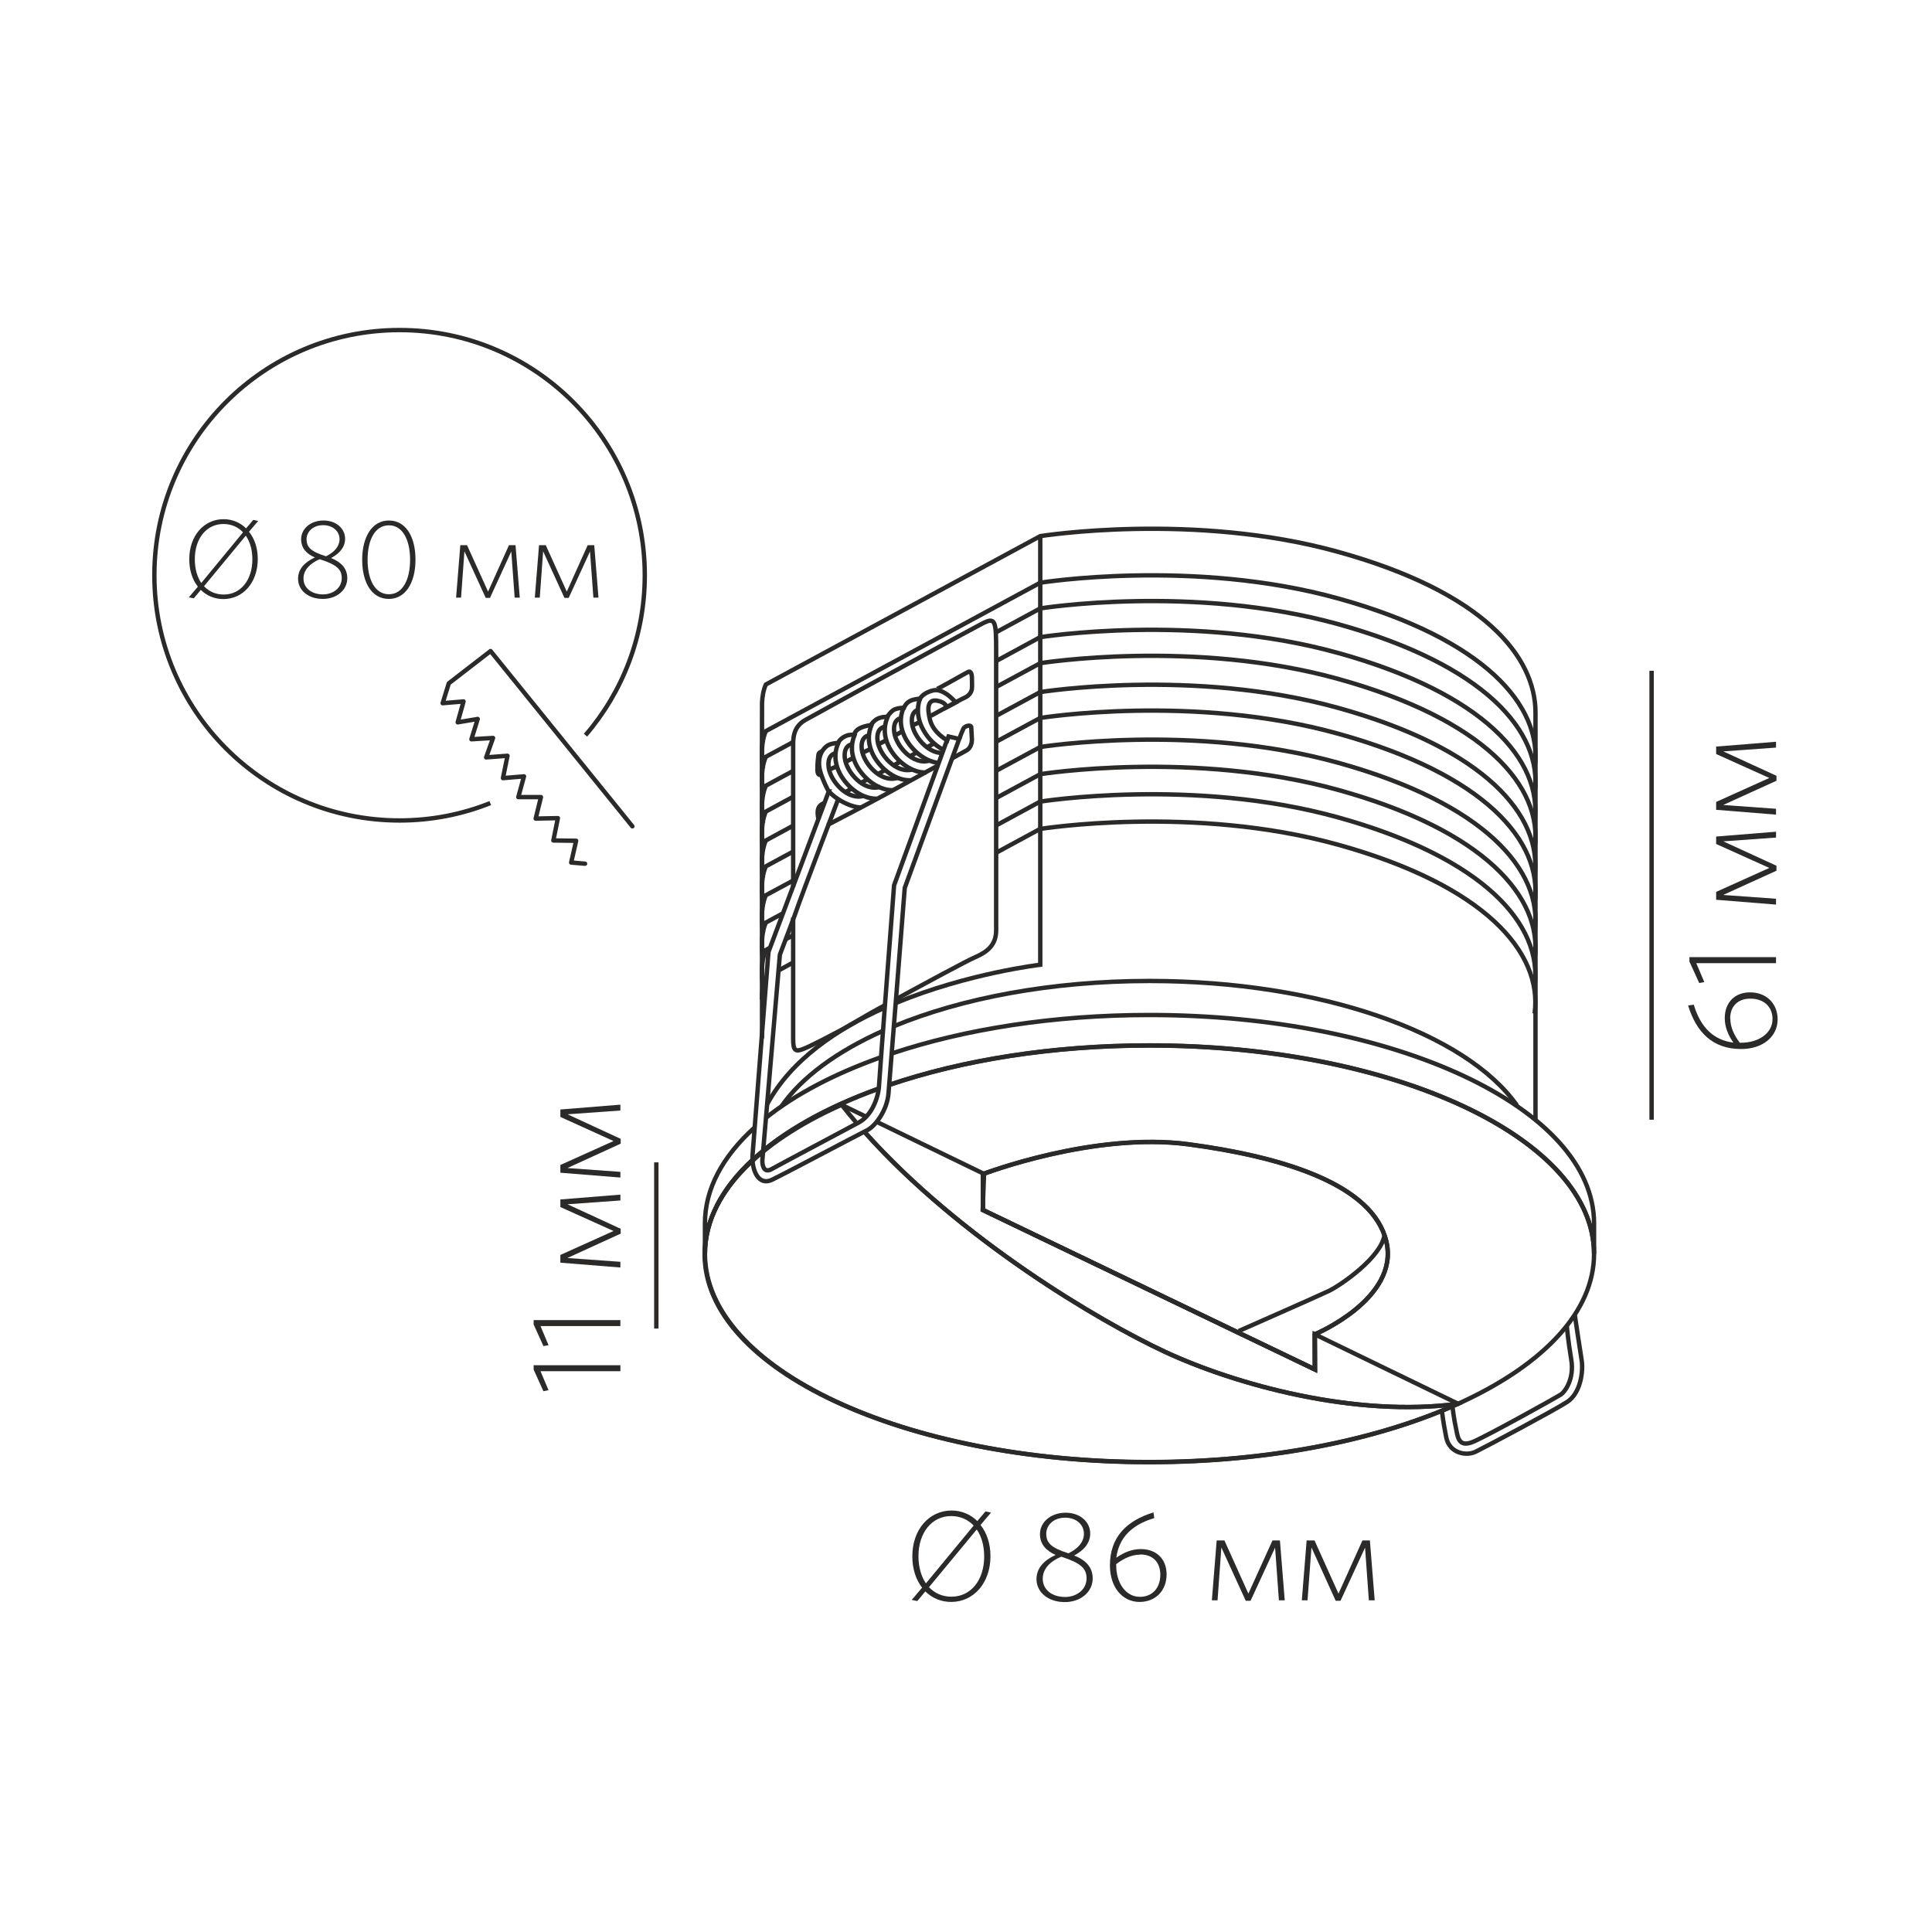 <?xml version="1.0" encoding="UTF-8"?>
<!DOCTYPE svg PUBLIC "-//W3C//DTD SVG 1.1//EN" "http://www.w3.org/Graphics/SVG/1.1/DTD/svg11.dtd">
<!-- Creator: CorelDRAW X6 -->
<svg xmlns="http://www.w3.org/2000/svg" xml:space="preserve" width="132.292mm" height="132.292mm" version="1.1" style="shape-rendering:geometricPrecision; text-rendering:geometricPrecision; image-rendering:optimizeQuality; fill-rule:evenodd; clip-rule:evenodd"
viewBox="0 0 13229 13229"
 xmlns:xlink="http://www.w3.org/1999/xlink">
 <defs>
  <style type="text/css">
   <![CDATA[
    .str0 {stroke:#2B2A29;stroke-width:30}
    .str1 {stroke:#2B2A29;stroke-width:30;stroke-linecap:round;stroke-linejoin:round}
    .fil1 {fill:none}
    .fil0 {fill:#2B2A29;fill-rule:nonzero}
   ]]>
  </style>
 </defs>
 <g id="Слой_x0020_1">
  <g id="_955324496">
   <path class="fil0" d="M1765 3828c0,-75 -22,-140 -60,-187l63 -74 -34 -7 -49 58c-40,-40 -94,-63 -154,-63 -135,0 -235,114 -235,274 0,76 21,140 59,188l-62 73 34 7 48 -58c40,40 94,63 155,63 135,0 235,-114 235,-274zm-37 2c0,141 -79,241 -196,241 -55,0 -101,-21 -135,-57l286 -346c29,41 45,97 45,162zm-198 -242c54,0 101,21 134,57l-286 347c-28,-42 -44,-97 -44,-163 0,-141 79,-241 196,-241z"/>
   <path id="1" class="fil0" d="M2041 3963c0,78 68,138 170,138 93,0 167,-59 167,-142 0,-67 -42,-110 -111,-138 54,-29 96,-71 96,-132 0,-69 -60,-125 -148,-125 -89,0 -153,57 -153,128 0,64 40,102 94,125 -72,34 -115,80 -115,146zm37 -2c0,-58 44,-103 111,-132 118,38 151,70 151,130 0,67 -60,111 -128,111 -79,0 -134,-44 -134,-109zm21 -269c0,-47 40,-96 114,-96 66,0 112,42 112,96 0,49 -35,89 -93,117 -105,-33 -133,-63 -133,-118z"/>
   <path id="2" class="fil0" d="M2845 3832c0,-158 -67,-268 -182,-268 -115,0 -183,112 -183,269 0,158 67,268 182,268 115,0 183,-111 183,-269zm-37 1c0,135 -50,236 -145,236 -96,0 -146,-101 -146,-236 0,-135 50,-236 146,-236 95,0 145,101 145,236z"/>
   <polygon id="3" class="fil0" points="3559,4092 3530,3733 3485,3733 3342,4051 3198,3733 3152,3733 3123,4092 3157,4092 3180,3775 3326,4094 3355,4094 3501,3776 3524,4092 "/>
   <polygon id="4" class="fil0" points="4098,4092 4069,3733 4024,3733 3881,4051 3737,3733 3691,3733 3662,4092 3696,4092 3719,3775 3865,4094 3894,4094 4040,3776 4063,4092 "/>
   <path class="fil0" d="M11599 6879l-40 6c56,182 167,298 363,298 150,0 250,-86 250,-203 0,-106 -74,-185 -189,-185 -106,0 -173,71 -173,176 0,59 21,114 59,168 -136,-17 -225,-105 -271,-259zm248 96c0,-90 58,-137 138,-137 91,0 152,54 152,140 0,94 -91,162 -217,162l-7 0c-38,-50 -65,-105 -65,-166z"/>
   <polygon id="1" class="fil0" points="12161,6554 11568,6554 11568,6584 11635,6731 11670,6725 11615,6595 12161,6595 "/>
   <polygon id="2" class="fil0" points="12161,5695 11751,5728 11751,5779 12115,5943 11751,6107 11751,6161 12161,6194 12161,6154 11799,6128 12164,5962 12164,5928 11800,5761 12161,5735 "/>
   <polygon id="3" class="fil0" points="12161,5079 11751,5112 11751,5163 12115,5327 11751,5491 11751,5545 12161,5578 12161,5538 11799,5512 12164,5346 12164,5312 11800,5145 12161,5119 "/>
   <polygon class="fil0" points="4248,9348 3654,9348 3654,9378 3721,9526 3756,9519 3701,9389 4248,9389 "/>
   <polygon id="1" class="fil0" points="4248,9039 3654,9039 3654,9069 3721,9217 3756,9211 3701,9080 4248,9080 "/>
   <polygon id="2" class="fil0" points="4248,8180 3837,8213 3837,8265 4201,8429 3837,8593 3837,8646 4248,8679 4248,8640 3885,8614 4250,8447 4250,8414 3886,8246 4248,8220 "/>
   <polygon id="3" class="fil0" points="4248,7564 3837,7597 3837,7648 4201,7813 3837,7977 3837,8030 4248,8063 4248,8024 3885,7998 4250,7831 4250,7798 3886,7630 4248,7604 "/>
   <path class="fil0" d="M6782 10656c0,-86 -25,-160 -68,-214l72 -85 -38 -8 -56 66c-46,-45 -107,-72 -176,-72 -154,0 -269,130 -269,313 0,86 24,160 67,215l-71 84 38 8 55 -66c46,45 107,72 177,72 154,0 269,-130 269,-313zm-43 2c0,161 -91,275 -224,275 -63,0 -115,-24 -154,-65l327 -395c33,47 51,111 51,185zm-226 -277c62,0 115,24 154,65l-327 396c-32,-48 -51,-111 -51,-186 0,-161 91,-275 224,-275z"/>
   <path id="1" class="fil0" d="M7097 10812c0,89 78,158 194,158 106,0 191,-67 191,-162 0,-77 -48,-126 -127,-157 62,-33 110,-81 110,-151 0,-79 -68,-142 -169,-142 -101,0 -175,65 -175,146 0,73 46,116 107,143 -82,38 -131,92 -131,167zm43 -3c0,-66 50,-118 127,-150 134,44 173,80 173,149 0,77 -69,127 -147,127 -90,0 -153,-50 -153,-125zm24 -308c0,-53 45,-109 130,-109 76,0 128,48 128,110 0,56 -40,102 -106,134 -120,-38 -152,-72 -152,-135z"/>
   <path id="2" class="fil0" d="M7904 10396l-6 -40c-182,56 -298,167 -298,363 0,150 86,250 203,250 106,0 185,-74 185,-189 0,-106 -71,-173 -176,-173 -59,0 -114,21 -168,59 17,-136 105,-225 259,-271zm-96 248c90,0 137,58 137,138 0,91 -54,152 -140,152 -94,0 -162,-91 -162,-217l0 -7c50,-38 105,-65 166,-65z"/>
   <polygon id="3" class="fil0" points="8797,10958 8764,10548 8713,10548 8548,10912 8384,10548 8331,10548 8298,10958 8337,10958 8363,10596 8530,10961 8563,10961 8731,10597 8757,10958 "/>
   <polygon id="4" class="fil0" points="9413,10958 9380,10548 9329,10548 9165,10912 9001,10548 8947,10548 8914,10958 8953,10958 8980,10596 9146,10961 9179,10961 9347,10597 9373,10958 "/>
   <g>
    <g>
     <path class="fil1 str0" d="M4009 5034c253,-294 406,-677 406,-1095 0,-927 -752,-1679 -1679,-1679 -927,0 -1679,752 -1679,1679 0,927 752,1679 1679,1679 219,0 429,-42 621,-119"/>
     <polyline class="fil1 str1" points="4330,5658 3359,4458 3073,4679 3031,4815 3174,4803 3134,4946 3271,4923 3228,5062 3376,5053 3329,5186 3475,5175 3444,5328 3588,5316 3549,5458 3704,5458 3668,5605 3820,5602 3789,5755 3945,5757 3911,5906 4006,5914 "/>
    </g>
    <line class="fil1 str0" x1="11309" y1="7667" x2="11309" y2= "4593" />
    <line class="fil1 str0" x1="4494" y1="9097" x2="4494" y2= "7959" />
    <g>
     <path class="fil1 str0" d="M6089 7428c501,-170 1117,-270 1782,-270 1681,0 3044,639 3044,1427 0,788 -1363,1427 -3044,1427 -1681,0 -3044,-639 -3044,-1427 0,-461 467,-871 1191,-1132"/>
     <path class="fil1 str0" d="M5151 7944c-207,193 -324,411 -324,641l0 -209c0,-236 122,-458 338,-654m81 -69c202,-161 469,-301 784,-413m78 -27c497,-166 1106,-263 1763,-263 1681,0 3044,639 3044,1427l0 209c0,-788 -1363,-1427 -3044,-1427 -666,0 -1281,100 -1782,270m-74 26c-165,60 -317,127 -452,201 -126,69 -238,143 -335,222"/>
     <path class="fil1 str0" d="M5352 7574c138,-199 380,-375 695,-516m73 -31c467,-193 1080,-310 1751,-310 1173,0 2168,357 2516,852"/>
     <path class="fil1 str0" d="M5225 5261c0,0 -27,-153 19,-255 0,0 1879,-1016 1879,-1016 0,0 1050,-168 2044,109 994,277 1398,732 1342,1155"/>
     <path class="fil1 str0" d="M5225 5437c0,0 -27,-153 19,-255 0,0 72,-39 187,-101m1385 -749c184,-99 307,-166 307,-166 0,0 1050,-168 2044,109 994,277 1398,732 1342,1155"/>
     <path class="fil1 str0" d="M5225 5635c0,0 -27,-153 19,-255 0,0 72,-39 188,-102m1388 -751c181,-98 302,-164 302,-164 0,0 1050,-168 2044,109 994,277 1398,732 1342,1155"/>
     <path class="fil1 str0" d="M5225 5812c0,0 -27,-153 19,-255 0,0 72,-39 188,-102m1391 -752c180,-97 300,-162 300,-162 0,0 1050,-168 2044,109 994,277 1398,732 1342,1155"/>
     <path class="fil1 str0" d="M5225 6010c0,0 -27,-153 19,-255 0,0 73,-40 190,-103m1383 -748c183,-99 305,-165 305,-165 0,0 1050,-168 2044,109 994,277 1398,732 1342,1155"/>
     <path class="fil1 str0" d="M5225 6187c0,0 -27,-153 19,-255 0,0 72,-39 187,-101m1392 -753c180,-97 300,-162 300,-162 0,0 1050,-168 2044,109 994,277 1398,732 1342,1155"/>
     <path class="fil1 str0" d="M5225 6385c0,0 -27,-153 19,-255 0,0 71,-38 186,-100m1389 -751c182,-98 304,-164 304,-164 0,0 1050,-168 2044,109 994,277 1398,732 1342,1155"/>
     <path class="fil1 str0" d="M5225 6572c0,0 -27,-153 19,-255 0,0 42,-23 113,-61m1463 -791c181,-98 303,-164 303,-164 0,0 1050,-168 2044,109 994,277 1398,732 1342,1155"/>
     <path class="fil1 str0" d="M5225 6760c0,0 -27,-153 19,-255 0,0 11,-6 31,-17m102 -55c17,-9 35,-19 54,-29m1390 -752c180,-97 301,-163 301,-163 0,0 1050,-168 2044,109 994,277 1398,732 1342,1155"/>
     <path class="fil1 str0" d="M5217 6843c0,-48 6,-105 27,-151m89 -48c27,-15 60,-32 97,-53m1391 -752c180,-97 301,-163 301,-163 0,0 1050,-168 2044,109 994,277 1398,732 1342,1155"/>
     <path class="fil1 str0" d="M10514 7667c0,0 0,-2403 0,-2787 0,-384 -353,-823 -1347,-1100 -994,-277 -2044,-109 -2044,-109 0,0 -1879,1016 -1879,1016 -17,38 -24,83 -26,124 -2,42 0,2299 0,2299"/>
     <path class="fil1 str0" d="M5431 6074c0,-480 0,-951 0,-982 0,-63 15,-124 85,-163 70,-39 384,-211 384,-211 209,-114 732,-399 824,-447 92,-49 97,-22 97,185 0,207 0,1813 0,1913 0,100 -58,148 -143,185 -57,24 -352,184 -543,288m-76 41c-55,30 -91,50 -91,50 0,0 -187,109 -216,124 -29,15 -197,105 -253,126 -56,22 -68,7 -68,-71 0,-34 0,-410 0,-829"/>
     <path class="fil1 str0" d="M7123 3670l0 2936c0,0 -492,57 -987,261m-78 33c-326,145 -641,357 -805,661"/>
     <path class="fil1 str0" d="M10783 9003c0,0 35,237 47,310 12,73 -5,226 -100,287 -95,61 -561,309 -625,340 -63,32 -180,12 -202,-97 -22,-109 -30,-184 -30,-184"/>
     <path class="fil1 str0" d="M9945 9629c0,0 12,97 24,148 12,51 12,141 119,95 107,-46 564,-301 596,-321 32,-19 97,-109 75,-241 -22,-131 -31,-233 -31,-233"/>
     <path class="fil1 str0" d="M9986 9612c-707,96 -1530,-132 -2012,-357 -445,-208 -1400,-770 -2055,-1505"/>
     <path class="fil1 str0" d="M9004 9136c0,0 580,-243 489,-634 -91,-391 -704,-580 -1354,-667 -650,-87 -1409,204 -1409,204l0 246 2274 1092 -1 -240z"/>
     <path class="fil1 str0" d="M6006 7683l732 355 -9 246 2274 1092 -1 -240 982 476c-548,247 -1293,399 -2115,399 -1681,0 -3044,-636 -3044,-1421 0,-403 359,-767 937,-1025l169 82"/>
     <path class="fil1 str0" d="M9986 9612c-707,96 -1530,-132 -2012,-357 -445,-207 -1398,-769 -2054,-1504m-60 -68c-33,-39 -66,-78 -97,-118"/>
     <path class="fil1 str0" d="M9004 9136c0,0 580,-243 489,-634 -3,-12 -6,-24 -10,-35 -119,-367 -714,-547 -1344,-631 -650,-87 -1409,204 -1409,204l0 246 1745 838 529 254 -1 -240z"/>
     <path class="fil1 str0" d="M8482 9114c0,0 536,-236 618,-275 82,-40 360,-231 380,-384"/>
     <path class="fil1 str0" d="M6300 4784c-12,28 -35,114 24,217 58,103 141,135 141,135"/>
     <path class="fil1 str0" d="M6411 4719c0,6 197,-108 218,-118 21,-10 26,22 26,39 0,17 2,58 0,75 -2,17 -12,46 -51,63 -39,17 -231,124 -231,124"/>
     <path class="fil1 str0" d="M6004 5469c-118,2 -221,-100 -260,-186 -40,-90 -21,-155 -4,-195 2,-4 2,-7 2,-7"/>
     <path class="fil1 str0" d="M6117 5411c-118,2 -221,-100 -260,-186 -40,-90 -21,-155 -4,-195 2,-4 2,-7 2,-7"/>
     <path class="fil1 str0" d="M6233 5343c-118,2 -221,-100 -260,-186 -40,-90 -21,-155 -4,-195 2,-4 2,-7 2,-7"/>
     <path class="fil1 str0" d="M6342 5290c-118,2 -221,-100 -260,-186 -40,-90 -21,-155 -4,-195 2,-4 2,-7 2,-7"/>
     <path class="fil1 str0" d="M6427 5224c-107,-11 -199,-105 -235,-185 -40,-90 -21,-155 -4,-195 2,-4 2,-7 2,-7"/>
     <path class="fil1 str0" d="M5949 5036c0,0 -59,4 -48,96 11,92 128,232 245,194"/>
     <path class="fil1 str0" d="M5833 5097c0,0 -59,4 -48,96 11,92 128,232 245,194"/>
     <path class="fil1 str0" d="M5722 5158c0,0 -59,4 -48,96 11,92 128,232 245,194"/>
     <path class="fil1 str0" d="M6057 4977c0,0 -59,4 -48,96 11,92 128,232 245,194"/>
     <path class="fil1 str0" d="M6171 4917c0,0 -59,4 -48,96 11,92 128,232 245,194"/>
     <line class="fil1 str0" x1="5843" y1="5189" x2="5791" y2= "5217" />
     <line class="fil1 str0" x1="5731" y1="5247" x2="5677" y2= "5270" />
     <path class="fil1 str0" d="M5624 5303c0,0 -25,17 -27,-28 -1,-45 5,-89 7,-107 2,-18 24,-22 24,-22"/>
     <path class="fil1 str0" d="M6425 5240c0,0 -253,140 -376,207 -123,67 -383,202 -383,202"/>
     <path class="fil1 str0" d="M6519 5193c0,0 66,-37 98,-54 32,-17 38,-56 38,-73 0,-17 -5,-90 -5,-90 0,0 -9,-19 -47,4m0 0c-8,6 -35,80 -35,80"/>
     <path class="fil1 str0" d="M5645 5498c0,0 -33,11 -42,38 -10,27 1,72 1,72"/>
     <line class="fil1 str0" x1="5788" y1="5424" x2="5833" y2= "5399" />
     <line class="fil1 str0" x1="5897" y1="5360" x2="5942" y2= "5335" />
     <line class="fil1 str0" x1="6013" y1="5300" x2="6058" y2= "5274" />
     <line class="fil1 str0" x1="6120" y1="5240" x2="6165" y2= "5215" />
     <line class="fil1 str0" x1="6230" y1="5179" x2="6275" y2= "5154" />
     <path class="fil1 str0" d="M5898 5529c-45,1 -109,-24 -159,-57 -26,-17 -49,-36 -64,-54"/>
     <path class="fil1 str0" d="M6293 4859c0,0 -59,4 -48,96 10,83 105,203 208,201"/>
     <path class="fil1 str0" d="M6299 4944c-52,23 -52,23 -52,23"/>
     <line class="fil1 str0" x1="6180" y1="5007" x2="6137" y2= "5031" />
     <line class="fil1 str0" x1="6069" y1="5068" x2="6020" y2= "5094" />
     <line class="fil1 str0" x1="5961" y1="5128" x2="5906" y2= "5154" />
     <line class="fil1 str0" x1="6349" y1="5116" x2="6394" y2= "5091" />
     <path class="fil1 str0" d="M5675 5419l-413 1099c0,0 -102,1288 -109,1390 -7,102 39,216 134,170 95,-46 593,-311 649,-338 56,-27 139,-136 148,-255 38,-468 74,-937 111,-1405l373 -1020 -73 -17 -9 26c0,0 -95,-49 -118,-140 -23,-91 -11,-142 50,-131 61,11 64,45 64,45l62 -33c0,0 -79,-98 -152,-83 -73,16 -92,57 -92,57 0,0 -39,1 -69,16 -30,15 -41,46 -41,46 0,0 -49,1 -72,16 -23,15 -43,46 -43,46 0,0 -46,-1 -74,18 -28,19 -38,39 -38,39 0,0 -40,4 -75,21 -35,17 -40,46 -40,46 0,0 -33,-6 -66,12 -33,18 -44,43 -44,43 0,0 -55,2 -80,24 -26,22 -55,63 -49,132 6,69 65,176 65,176z"/>
     <path class="fil1 str0" d="M5739 5473c0,0 -258,680 -271,720 -12,40 -128,344 -128,344 0,0 -118,1385 -120,1408 -1,23 5,92 62,61 57,-32 558,-298 600,-321 76,-41 124,-143 135,-230 1,-8 2,-15 2,-23 9,-145 103,-1370 103,-1370l367 -1006"/>
    </g>
   </g>
  </g>
 </g>
</svg>

